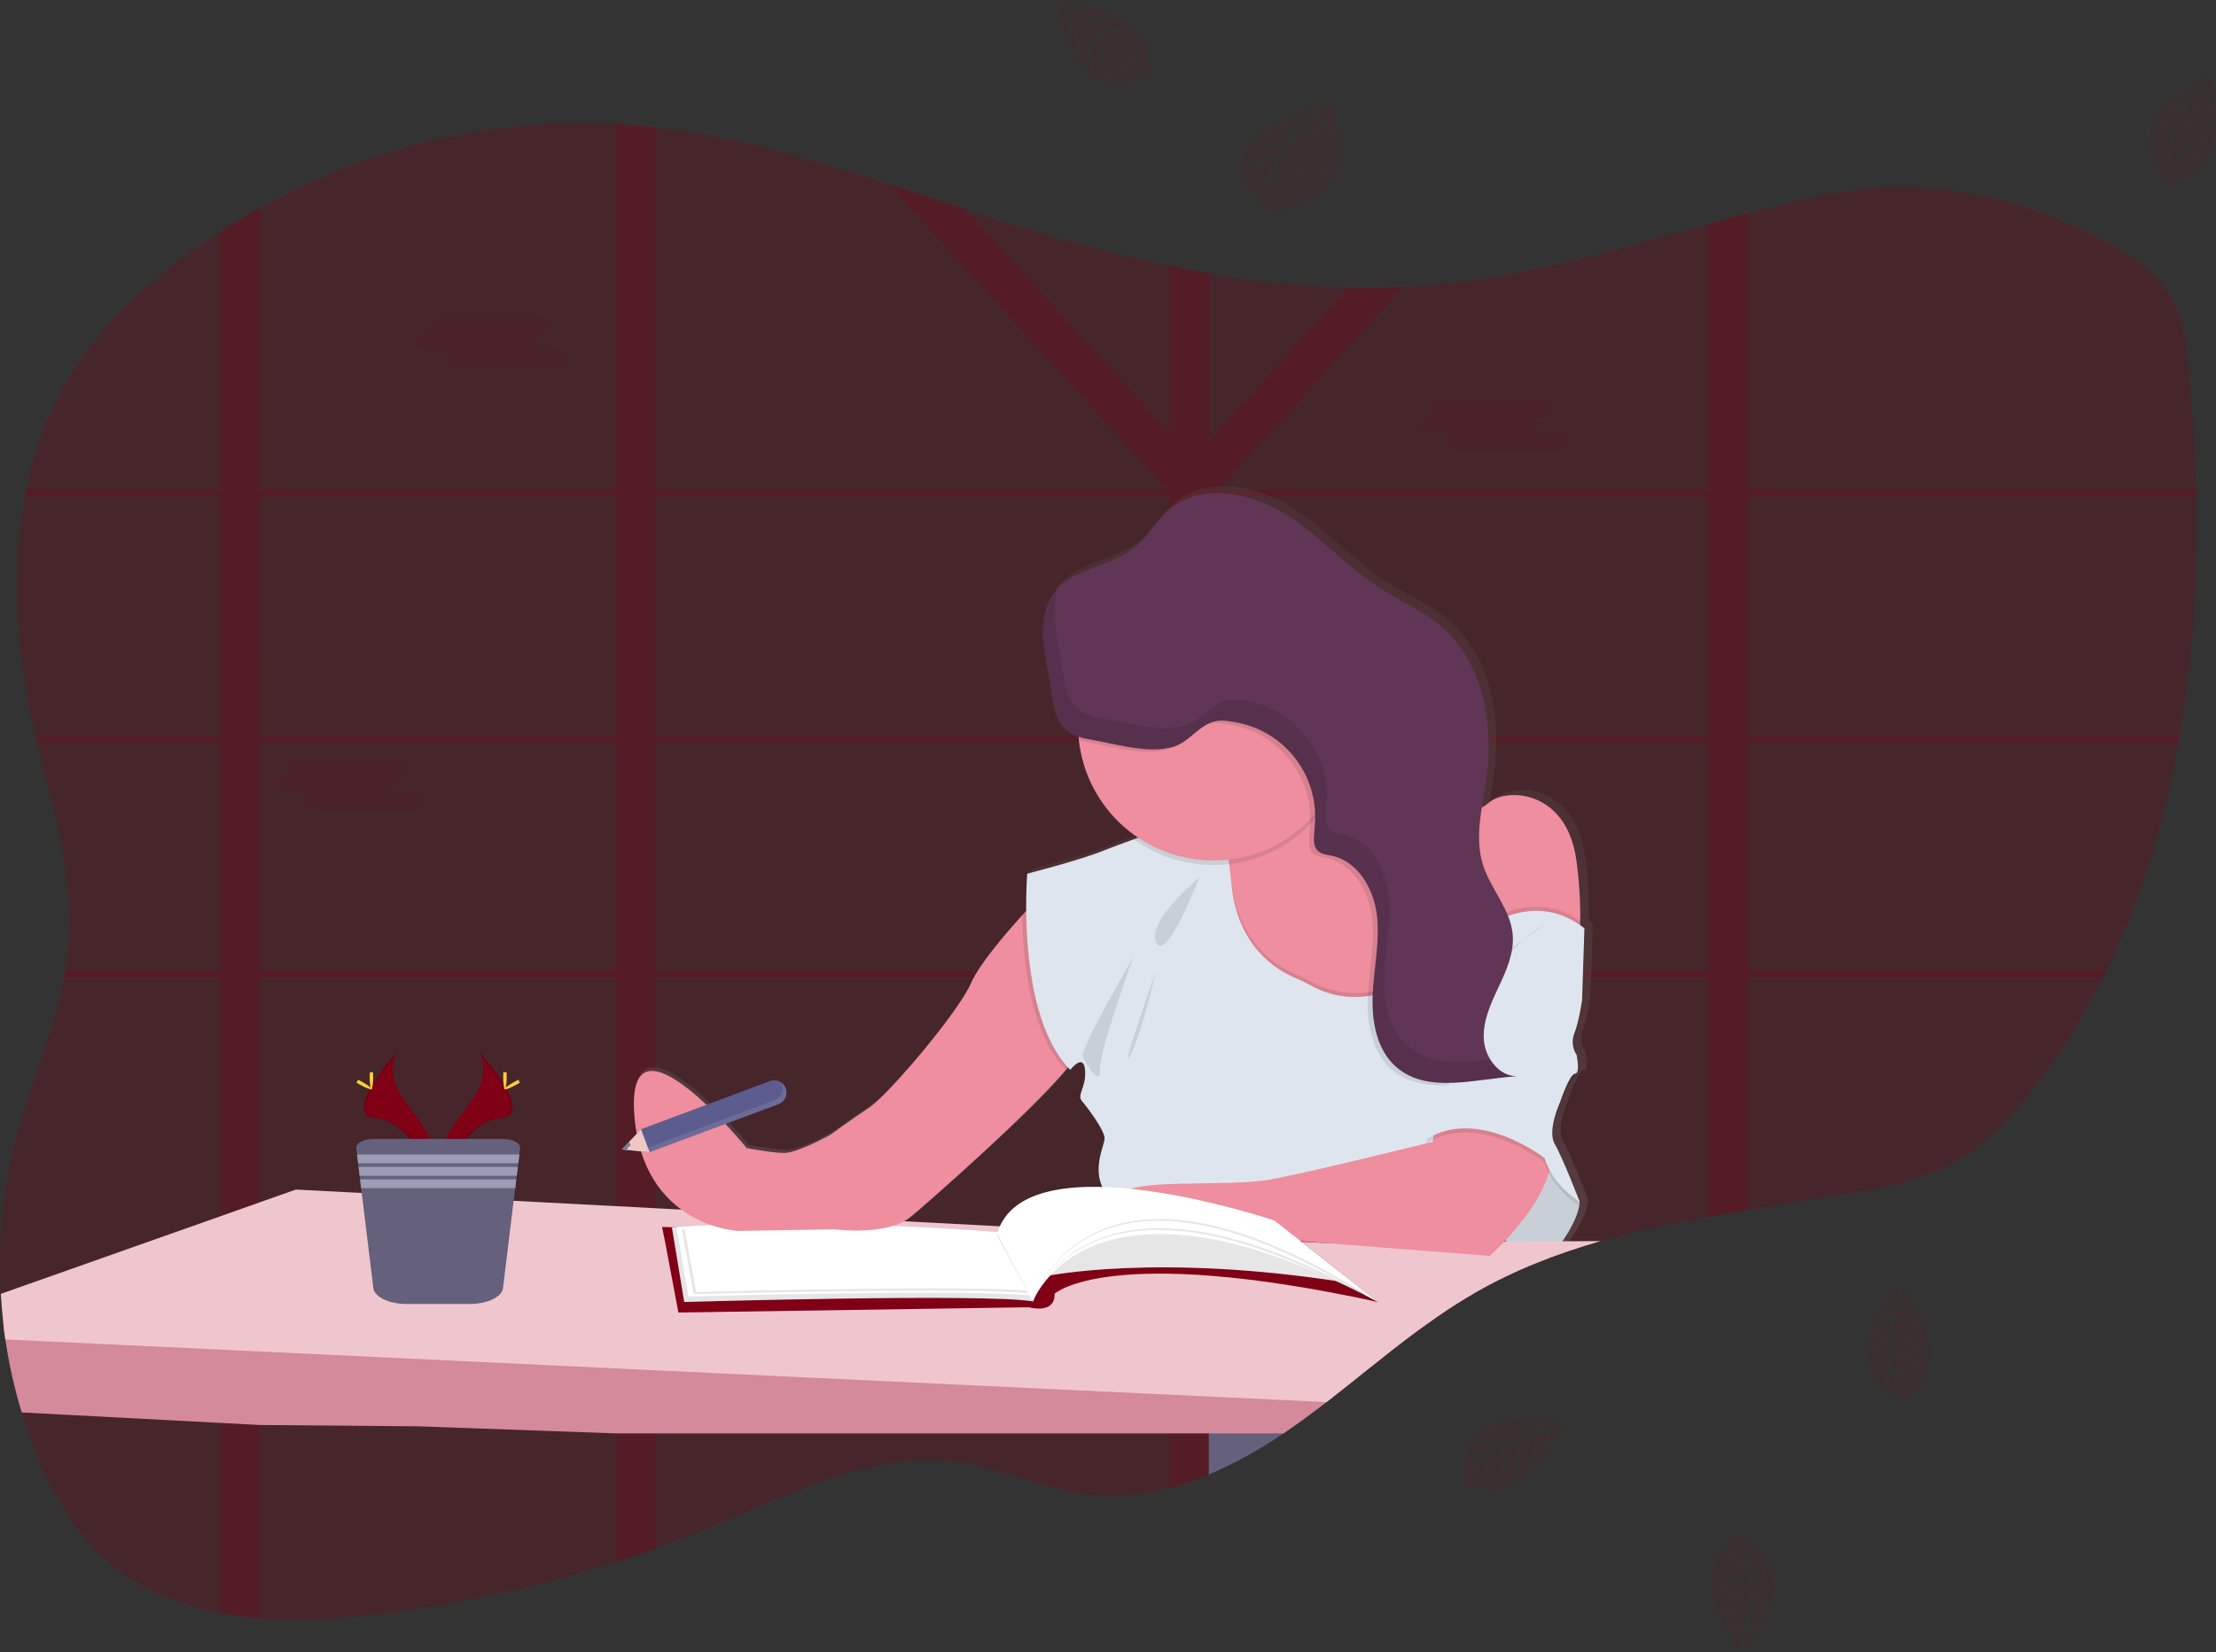 <svg width="350" height="261" viewBox="0 0 350 261" fill="none" xmlns="http://www.w3.org/2000/svg">
<rect x="0" y="0" width="350" height="261" fill="#333333" stroke="none"/>
<g clip-path="url(#clip0_84:213)">
<path opacity="0.25" d="M344.263 116.222C344.2 116.592 344.138 116.963 344.068 117.333C341.828 129.943 338.169 142.1 332.73 153.262C332.552 153.632 332.37 154.003 332.185 154.373C328.694 161.411 324.408 168.025 319.409 174.085C316.699 177.355 313.745 180.459 310.232 182.701C305.309 185.842 299.552 187.118 293.894 188.163C288.016 189.251 282.061 190.147 276.119 191.139C274.013 191.482 271.92 191.843 269.84 192.22C264.1 193.258 258.403 194.458 252.841 196.048C245.965 198.032 239.293 200.588 233.014 204.208C232.512 204.495 232.015 204.789 231.523 205.091C231.031 205.389 230.532 205.693 230.053 206.004C229.574 206.314 229.091 206.622 228.615 206.936L227.882 207.432C227.641 207.591 227.403 207.762 227.165 207.921C226.458 208.404 225.76 208.913 225.063 209.402L225.037 209.422C224.577 209.753 224.121 210.084 223.665 210.414C221.091 212.322 218.573 214.319 216.065 216.322L214.482 217.589C213.664 218.237 212.847 218.884 212.03 219.53C211.55 219.91 211.065 220.287 210.582 220.664C210.232 220.938 209.885 221.212 209.528 221.484C207.74 222.862 205.929 224.211 204.082 225.501C203.643 225.808 203.196 226.116 202.76 226.416C199.062 228.947 195.129 231.115 191.016 232.89L190.963 232.913C188.937 233.777 186.852 234.497 184.724 235.066C183.504 235.396 182.285 235.657 181.049 235.862C177.757 236.432 174.396 236.49 171.086 236.034C164.579 235.112 158.482 232.067 151.992 231.049C138.601 228.969 125.598 235.677 112.997 240.944C109.913 242.236 106.795 243.448 103.642 244.581C101.554 245.335 99.455 246.052 97.347 246.733C84.502 250.89 71.267 253.723 57.847 255.188C52.368 255.786 46.654 256.07 41.076 255.641C38.97 255.486 36.873 255.213 34.797 254.824C27.735 253.501 21.143 250.694 15.832 245.566C11.421 241.371 8.308 235.886 5.935 230.162C4.981 227.864 4.141 225.512 3.414 223.107C2.271 219.338 1.413 215.489 0.846 211.591C0.717 210.712 0.601 209.829 0.516 208.946C0.344 207.432 0.216 205.911 0.132 204.383C-0.331 196.265 0.462 188.124 2.482 180.248C4.732 171.523 8.486 163.168 10.139 154.36C10.208 153.989 10.271 153.619 10.334 153.249C10.554 151.926 10.721 150.58 10.836 149.209C11.668 138.437 8.447 127.893 5.902 117.333C5.813 116.963 5.724 116.592 5.638 116.222C5.362 115.051 5.101 113.88 4.854 112.707C2.498 101.539 1.854 89.587 3.946 78.441C4.012 78.071 4.088 77.697 4.164 77.33C5.575 70.427 8.067 63.861 11.883 58.012C15.799 52.008 20.941 47.012 26.424 42.621C29.1 40.483 31.868 38.483 34.728 36.62C36.783 35.285 38.876 34.02 41.007 32.828C58.22 23.24 77.86 18.555 97.278 19.603C98.306 19.656 99.333 19.726 100.357 19.814C101.432 19.907 102.504 20.017 103.573 20.145C116.074 21.59 128.238 25.171 140.33 29.089C144.381 30.411 148.423 31.734 152.464 33.056C154.262 33.642 156.059 34.221 157.854 34.792C166.661 37.572 175.613 40.082 184.648 41.973C186.743 42.414 188.836 42.816 190.926 43.18C198.195 44.483 205.55 45.241 212.932 45.448C215.796 45.519 218.66 45.489 221.524 45.359C222.971 45.293 224.42 45.196 225.869 45.068C240.842 43.785 255.28 39.483 269.777 35.443C271.873 34.858 273.971 34.276 276.056 33.714C278.812 32.973 281.572 32.256 284.341 31.595C301.584 27.452 316.951 29.832 332.981 38.376C336.616 40.317 340.251 42.657 342.498 46.281C344.746 49.905 345.291 54.391 345.707 58.709C346.295 64.852 346.699 71.082 346.827 77.337C346.827 77.707 346.828 78.078 346.851 78.448C347.141 91.114 346.371 103.876 344.263 116.222Z" fill="#800016"/>
<path opacity="0.25" d="M229.894 153.262H228.767V153.755V154.373H230.043L229.894 153.262ZM217.122 153.262C217.12 153.271 217.12 153.28 217.122 153.288L217.023 154.208V154.29V154.373H226.805V154.307L227.502 153.262H217.122ZM190.966 153.262V117.333H202.202C202.083 117.234 201.961 117.134 201.835 117.042L201.67 116.916C201.6 116.86 201.531 116.807 201.458 116.758C201.386 116.708 201.214 116.582 201.085 116.496C200.956 116.41 200.877 116.354 200.754 116.285L200.678 116.235H200.662H190.966V114.268L190.705 114.394L190.427 114.549H190.408L190.348 114.585L190.176 114.698C190.117 114.734 190.057 114.77 190.001 114.81C189.829 114.926 189.671 115.051 189.489 115.18L189.324 115.313C189.211 115.399 189.106 115.488 188.993 115.577C188.554 115.938 188.121 116.314 187.671 116.662C187.559 116.751 187.447 116.837 187.341 116.92C187.101 117.096 186.851 117.259 186.594 117.409C186.487 117.475 186.377 117.536 186.264 117.591L186.079 117.677L185.91 117.749C185.513 117.917 185.102 118.047 184.681 118.14V153.262H167.827C167.827 153.302 167.85 153.338 167.86 153.378C167.953 153.708 168.045 154.039 168.135 154.37H184.684V192.884H184.942L185.236 192.904L185.771 192.944L186.637 193.03L187.027 193.076L187.457 193.129H187.519C187.767 193.162 188.018 193.202 188.273 193.241L188.435 193.268L188.798 193.327L189.32 193.42L190.573 193.354L190.745 193.39C190.814 193.39 190.883 193.417 190.956 193.433V154.373H217V154.29V154.208L217.099 153.288C217.097 153.28 217.097 153.271 217.099 153.262H190.966ZM229.894 153.262H228.767V153.755V154.373H230.043L229.894 153.262ZM216.418 153.262L216.306 154.373H227.188L227.928 153.262H216.418ZM190.973 153.262V117.333H202.208C202.089 117.234 201.967 117.134 201.842 117.042L201.676 116.916C201.607 116.86 201.538 116.807 201.465 116.758C201.392 116.708 201.22 116.582 201.091 116.496C200.963 116.41 200.883 116.354 200.761 116.285L200.685 116.235H200.662H190.966V114.268L190.705 114.394L190.427 114.549H190.408L190.348 114.585L190.176 114.698C190.117 114.734 190.057 114.77 190.001 114.81C189.829 114.926 189.671 115.051 189.489 115.18L189.324 115.313C189.211 115.399 189.106 115.488 188.993 115.577C188.554 115.938 188.121 116.314 187.671 116.662C187.559 116.751 187.447 116.837 187.341 116.92C187.101 117.096 186.851 117.259 186.594 117.409C186.487 117.475 186.377 117.536 186.264 117.591L186.079 117.677L185.91 117.749C185.513 117.917 185.102 118.047 184.681 118.14V153.262H167.827C167.827 153.302 167.85 153.338 167.86 153.378C167.953 153.708 168.049 154.039 168.138 154.37H184.684V192.881L184.942 192.898L185.236 192.917L185.771 192.957L186.637 193.043L187.027 193.089L187.457 193.142H187.519C187.767 193.175 188.018 193.215 188.273 193.255L188.435 193.281L188.798 193.341L189.32 193.433L190.573 193.367L190.745 193.403C190.814 193.403 190.883 193.43 190.956 193.446V154.373H216.306L216.425 153.262H190.973ZM276.119 78.441H346.913C346.913 78.071 346.913 77.701 346.89 77.33H276.119V33.707C274.017 34.27 271.919 34.851 269.84 35.437V77.33H192.843L192.648 77.119L192.942 76.788L221.58 45.342C218.716 45.474 215.852 45.504 212.988 45.431L190.966 69.6V43.173C188.864 42.809 186.771 42.407 184.687 41.966V68.383L152.491 33.049C148.449 31.727 144.408 30.381 140.356 29.082L184.119 77.119L183.924 77.33H103.599V20.132C102.528 20.011 101.457 19.9 100.384 19.801C99.359 19.711 98.333 19.64 97.304 19.59V77.33H41.033V32.828C38.898 34.018 36.806 35.282 34.754 36.62V77.33H4.151C4.075 77.697 3.999 78.071 3.932 78.441H34.728V116.222H5.638C5.724 116.592 5.813 116.963 5.902 117.333H34.741V153.262H10.323C10.261 153.632 10.198 154.003 10.129 154.373H34.741V254.834C36.817 255.223 38.913 255.496 41.02 255.65V154.373H97.304V246.743C99.414 246.058 101.513 245.34 103.599 244.591V154.373H184.674V235.079C186.802 234.51 188.887 233.791 190.913 232.926L190.966 232.903V154.373H269.82V192.22C271.911 191.843 274.004 191.482 276.099 191.139V154.373H332.168C332.353 154.003 332.535 153.632 332.714 153.262H276.119V117.333H344.072C344.141 116.963 344.204 116.592 344.266 116.222H276.119V78.441ZM41.036 78.441H97.304V116.222H41.033L41.036 78.441ZM41.036 153.262V117.333H97.304V153.262H41.036ZM103.602 78.441H184.674V116.222H103.599L103.602 78.441ZM103.602 153.262V117.333H184.674V153.262H103.602ZM269.824 153.262H190.966V117.333H269.82L269.824 153.262ZM269.824 116.232H190.966V79.453L192.073 78.441H269.82L269.824 116.232ZM217.125 153.262C217.124 153.271 217.124 153.28 217.125 153.288L217.026 154.208V154.29V154.373H226.808V154.307L227.505 153.262H217.125ZM229.898 153.262H228.771V153.755V154.373H230.046L229.898 153.262ZM190.969 153.262V117.333H202.205C202.086 117.234 201.964 117.134 201.838 117.042L201.673 116.916C201.604 116.86 201.534 116.807 201.462 116.758C201.389 116.708 201.217 116.582 201.088 116.496C200.959 116.41 200.88 116.354 200.758 116.285L200.682 116.235H200.665H190.966V114.268L190.705 114.394L190.427 114.549H190.408L190.348 114.585L190.176 114.698C190.117 114.734 190.057 114.77 190.001 114.81C189.829 114.926 189.671 115.051 189.489 115.18L189.324 115.313C189.211 115.399 189.106 115.488 188.993 115.577C188.554 115.938 188.121 116.314 187.671 116.662C187.559 116.751 187.447 116.837 187.341 116.92C187.101 117.096 186.851 117.259 186.594 117.409C186.487 117.475 186.377 117.536 186.264 117.591L186.079 117.677L185.91 117.749C185.513 117.917 185.102 118.047 184.681 118.14V153.262H167.827C167.827 153.302 167.85 153.338 167.86 153.378C167.953 153.708 168.045 154.039 168.135 154.37H184.684V192.884H184.942L185.236 192.904L185.771 192.944L186.637 193.03L187.027 193.076L187.457 193.129H187.519C187.767 193.162 188.018 193.202 188.273 193.241L188.435 193.268L188.798 193.327L189.32 193.42L190.573 193.354L190.745 193.39C190.814 193.39 190.883 193.417 190.956 193.433V154.373H217V154.29V154.208L217.099 153.288C217.097 153.28 217.097 153.271 217.099 153.262H190.969Z" fill="#800016"/>
<path opacity="0.1" d="M68.088 52.428H68.59C68.418 52.328 68.274 52.187 68.169 52.018C68.065 51.849 68.004 51.657 67.992 51.459C67.992 50.692 68.931 50.067 70.077 50.067H84.667C85.814 50.067 86.752 50.692 86.752 51.459C86.752 52.222 85.814 52.851 84.667 52.851H84.181C84.352 52.951 84.496 53.092 84.6 53.261C84.704 53.429 84.764 53.621 84.776 53.819C84.776 54.481 84.095 55.023 83.183 55.172H87.383C88.527 55.172 89.465 55.797 89.465 56.564C89.465 57.331 88.527 57.952 87.383 57.952H72.777C71.634 57.952 70.695 57.327 70.695 56.564C70.695 55.902 71.376 55.36 72.288 55.211H68.088C66.945 55.211 66.006 54.587 66.006 53.819C66.006 53.052 66.938 52.428 68.088 52.428Z" fill="#800016"/>
<path opacity="0.1" d="M226.22 65.676H226.709C226.537 65.576 226.392 65.434 226.288 65.265C226.183 65.095 226.122 64.903 226.111 64.704C226.111 63.94 227.049 63.315 228.196 63.315H242.786C243.932 63.315 244.871 63.94 244.871 64.704C244.871 65.471 243.932 66.096 242.786 66.096H242.3C242.471 66.196 242.615 66.338 242.719 66.507C242.823 66.677 242.883 66.869 242.895 67.068C242.895 67.729 242.214 68.268 241.302 68.417H245.502C246.645 68.417 247.584 69.045 247.584 69.808C247.584 70.572 246.645 71.201 245.502 71.201H230.915C229.772 71.201 228.834 70.576 228.834 69.808C228.834 69.147 229.514 68.605 230.426 68.46H226.22C225.076 68.46 224.138 67.831 224.138 67.068C224.138 66.304 225.083 65.676 226.22 65.676Z" fill="#800016"/>
<path opacity="0.1" d="M45.706 122.368H46.195C46.024 122.268 45.88 122.126 45.776 121.957C45.672 121.787 45.612 121.595 45.6 121.396C45.6 120.632 46.535 120.004 47.682 120.004H62.272C63.419 120.004 64.357 120.632 64.357 121.396C64.357 122.163 63.419 122.788 62.272 122.788H61.786C61.957 122.889 62.101 123.03 62.205 123.2C62.309 123.369 62.369 123.562 62.381 123.76C62.381 124.421 61.7 124.96 60.788 125.109H64.988C66.135 125.109 67.07 125.734 67.07 126.501C67.07 127.268 66.135 127.893 64.988 127.893H50.395C49.252 127.893 48.313 127.265 48.313 126.501C48.313 125.84 48.997 125.298 49.906 125.149H45.706C44.562 125.149 43.624 124.524 43.624 123.76C43.624 122.996 44.562 122.368 45.706 122.368Z" fill="#800016"/>
<path d="M214.442 217.602C213.625 218.25 212.807 218.897 211.99 219.543C211.511 219.923 211.025 220.3 210.543 220.677C210.192 220.951 209.845 221.226 209.488 221.497C207.701 222.875 205.89 224.224 204.042 225.514C203.603 225.821 203.157 226.129 202.721 226.43C199.023 228.96 195.09 231.128 190.976 232.903L190.923 232.926V217.602H214.442Z" fill="#65617D"/>
<path d="M251.216 157.375L251.586 145.952C251.364 145.78 251.14 145.621 250.925 145.462C251.016 142.057 250.822 138.649 250.343 135.276C248.85 123.853 239.151 123.605 236.414 125.962C236.052 126.275 235.656 126.548 235.235 126.775C235.482 125.145 235.79 123.512 236.011 121.899C237.207 113.197 235.35 103.407 228.602 97.783C225.777 95.432 222.324 93.987 219.221 92.02C213.662 88.512 209.27 83.331 203.649 79.916C198.028 76.5 190.133 75.221 185.229 79.612C183.329 81.311 182.103 83.668 180.154 85.308C176.518 88.363 170.851 88.565 167.679 91.977C167.52 92.149 167.368 92.324 167.223 92.509C164.579 95.901 165.303 100.712 166.145 104.921C167.16 109.986 166.74 114.046 171.082 115.501C171.099 115.703 171.112 115.904 171.135 116.103C171.489 119.21 172.516 122.203 174.147 124.871C175.777 127.539 177.97 129.818 180.573 131.55L179.869 131.801C177.992 132.462 176.304 133.104 175.223 133.543C171.258 135.16 162.91 137.266 162.91 137.266C162.91 137.266 162.712 139.647 162.748 143.158C159.966 146.183 155.323 151.5 153.958 154.651C151.975 159.246 140.773 172.409 137.789 174.396C134.805 176.383 131.569 178.74 131.569 178.74C131.569 178.74 126.844 181.349 124.607 181.597C123.057 181.769 118.262 180.849 118.262 180.849C118.262 180.849 99.112 157.375 100.354 175.387C101.597 193.4 116.894 194.012 116.894 194.012L132.316 193.764C132.316 193.764 140.65 194.881 144.381 191.78C147.567 189.135 164.077 174.624 169.381 168.041C169.503 168.177 169.625 168.309 169.754 168.438C169.754 168.438 171.866 165.707 172.117 168.438C172.368 171.169 170.745 172.405 171.618 173.397C172.49 174.389 175.101 177.867 175.223 179.233C175.345 180.598 171.743 186.176 177.834 190.408C177.93 190.474 178.032 190.537 178.144 190.6C179.232 193.076 182.688 195.5 182.688 195.5L201.343 195.252L236.54 197.983C236.54 197.983 237.587 197.06 239.005 195.552C240.899 197.292 243.526 198.783 246.487 197.867C246.487 197.867 250.717 192.778 250.842 189.426C250.842 189.426 248.106 182.347 246.877 180.238C245.647 178.128 247.749 173.533 247.749 173.533C247.749 173.533 249.24 169.063 250.112 169.063C250.984 169.063 250.36 166.087 250.36 166.087C250.03 165.601 249.824 165.041 249.758 164.457C249.693 163.873 249.772 163.282 249.986 162.734C250.717 160.853 251.216 157.375 251.216 157.375Z" fill="url(#paint0_linear_84:213)"/>
<path d="M230.116 154.803L228.794 156.35L223.454 162.572L216.478 162.996L205.311 163.683C205.311 163.683 190.256 145.532 193.084 141.581C194.112 140.156 194.281 138.275 194.076 136.499C194.049 136.255 194.013 136.01 193.97 135.769C193.632 133.89 193.04 132.066 192.212 130.346L192.582 130.178L192.82 130.069L205.986 124.058L209.244 122.57C209.406 123.468 209.707 124.336 210.136 125.142C210.199 125.268 210.268 125.393 210.341 125.513C214.832 132.952 229.233 128.247 229.233 128.247L230.116 154.803Z" fill="#EE8E9E"/>
<path d="M249.583 145.515C249.484 150.019 248.75 151.963 248.75 151.963L230.116 154.803L229.419 149.962L226.659 130.849L229.25 128.257C230.285 128.48 231.358 128.463 232.385 128.206C233.412 127.949 234.367 127.46 235.175 126.776C237.888 124.428 247.514 124.676 248.995 136.033C249.43 139.174 249.626 142.344 249.583 145.515Z" fill="#EE8E9E"/>
<path d="M245.172 198.26C245.172 198.26 249.365 193.198 249.491 189.866L245.294 182.827L241.593 178.859L234.679 192.21C234.679 192.21 239.246 200.112 245.172 198.26Z" fill="#DFE5EE"/>
<path opacity="0.1" d="M245.172 198.26C245.172 198.26 249.365 193.198 249.491 189.866L245.294 182.827L241.593 178.859L234.679 192.21C234.679 192.21 239.246 200.112 245.172 198.26Z" fill="black"/>
<path d="M210.543 220.677C210.192 220.951 209.845 221.226 209.488 221.497C207.701 222.875 205.89 224.224 204.042 225.514C203.603 225.821 203.157 226.129 202.721 226.43H184.674H103.599H97.304L66.115 225.312L41.033 225.101L34.755 224.77L3.427 223.117C2.279 219.345 1.416 215.492 0.846 211.591C0.717 210.712 0.601 209.829 0.516 208.946L34.741 210.844L41.02 211.198L97.291 214.339L103.586 214.689L184.661 219.219L190.9 219.569H190.953L210.543 220.677Z" fill="#D48A9B"/>
<path d="M252.822 196.048C245.945 198.032 239.273 200.588 232.994 204.208C232.495 204.496 232.003 204.79 231.504 205.091C231.005 205.392 230.512 205.693 230.033 206.004C229.554 206.314 229.071 206.622 228.596 206.936L227.862 207.432L227.145 207.921C226.438 208.407 225.74 208.913 225.043 209.402L225.017 209.422C224.557 209.753 224.101 210.084 223.645 210.414C221.071 212.322 218.553 214.319 216.045 216.322C215.516 216.746 214.986 217.168 214.455 217.589L212.01 219.53C211.531 219.91 211.045 220.287 210.562 220.664C210.212 220.938 209.865 221.212 209.508 221.484L191.002 220.601H190.95L184.711 220.31L103.599 216.465L97.304 216.164L41.033 213.489L34.754 213.188L0.846 211.591C0.717 210.712 0.601 209.829 0.515 208.946C0.344 207.432 0.216 205.911 0.132 204.384L34.751 192.15L41.03 189.925L46.734 187.908L57.127 188.451L81.148 189.684L97.314 190.534L103.609 190.864L107.631 191.076L108.592 191.129L142.438 192.898L142.795 192.921L157.897 193.708H158.069H158.168L159.678 193.784L164.827 194.055L171.264 194.385L173.386 194.498L173.786 194.521L176.786 194.676L177.642 194.719L180.507 194.871L181.647 194.934H181.684H181.921L184.601 195.076L188.752 195.295H188.772L190.061 195.361H190.199L190.969 195.404L192.86 195.503L194.512 195.589H194.528L196.382 195.685H196.412L197.817 195.761L198.894 195.817L202.717 196.019L203.405 196.055H203.643L203.973 196.075L205.093 196.134L205.596 196.161L209.495 196.363H209.852L215.609 196.313H215.648L237.535 196.134H237.954H238.397H239.699L246.744 196.078H247.795L252.822 196.048Z" fill="#EFC6CD"/>
<path d="M105.109 196.501L107.145 207.336L162.491 206.503C162.491 206.503 166.654 207.706 166.562 204.374C166.562 204.374 174.985 196.409 217.651 205.67L201.27 192.798L156.493 195.205L104.571 193.817L105.109 196.501Z" fill="#800016"/>
<path d="M106.127 193.909L108.07 205.67C108.07 205.67 155.657 204.281 163.138 205.577L157.484 194.835C157.484 194.835 128.711 192.15 106.127 193.909Z" fill="white"/>
<path opacity="0.1" d="M106.127 193.909L108.07 205.67C108.07 205.67 155.657 204.281 163.138 205.577L157.484 194.835C157.484 194.835 128.711 192.15 106.127 193.909Z" fill="black"/>
<path d="M106.838 193.866L108.754 204.803C108.754 204.803 155.736 203.514 163.138 204.717L157.563 194.729C157.563 194.729 129.137 192.23 106.838 193.866Z" fill="white"/>
<path opacity="0.1" d="M107.7 194.204L109.567 204.433C109.567 204.433 155.518 203.226 162.771 204.354L157.319 195.007C157.319 195.007 129.514 192.659 107.7 194.204Z" fill="black"/>
<path d="M108.07 193.83L109.947 204.079C109.947 204.079 155.898 202.873 163.151 204L157.686 194.643C157.686 194.643 129.884 192.299 108.07 193.83Z" fill="white"/>
<path d="M75.56 166.014C75.56 166.014 77.965 169.158 74.453 173.91C70.94 178.661 68.038 182.668 69.212 185.63C69.212 185.63 74.499 176.809 78.828 176.703C83.157 176.598 80.308 171.317 75.56 166.014Z" fill="#800016"/>
<path opacity="0.1" d="M75.56 166.014C75.771 166.319 75.937 166.653 76.052 167.006C80.262 171.966 82.506 176.594 78.458 176.693C74.687 176.799 70.167 183.544 69.083 185.25C69.12 185.378 69.163 185.507 69.212 185.637C69.212 185.637 74.499 176.816 78.828 176.71C83.157 176.604 80.308 171.317 75.56 166.014Z" fill="black"/>
<path d="M80.031 170.025C80.031 171.129 79.905 172.028 79.753 172.028C79.601 172.028 79.476 171.129 79.476 170.025C79.476 168.92 79.631 169.436 79.783 169.436C79.935 169.436 80.031 168.917 80.031 170.025Z" fill="#FFD037"/>
<path d="M81.564 171.344C80.593 171.876 79.747 172.197 79.674 172.061C79.601 171.926 80.335 171.4 81.3 170.858C82.265 170.316 81.888 170.712 81.961 170.858C82.033 171.003 82.536 170.815 81.564 171.344Z" fill="#FFD037"/>
<path d="M62.86 166.014C62.86 166.014 60.454 169.158 63.97 173.91C67.487 178.661 70.381 182.668 69.212 185.63C69.212 185.63 63.908 176.809 59.592 176.703C55.276 176.598 58.111 171.317 62.86 166.014Z" fill="#800016"/>
<path opacity="0.1" d="M62.86 166.014C62.65 166.32 62.485 166.654 62.368 167.006C58.158 171.966 55.914 176.594 59.962 176.693C63.733 176.799 68.257 183.544 69.34 185.25C69.305 185.378 69.262 185.507 69.212 185.637C69.212 185.637 63.908 176.816 59.592 176.71C55.276 176.604 58.111 171.317 62.86 166.014Z" fill="black"/>
<path d="M58.389 170.025C58.389 171.129 58.515 172.028 58.667 172.028C58.819 172.028 58.944 171.129 58.944 170.025C58.944 168.92 58.789 169.436 58.637 169.436C58.485 169.436 58.389 168.917 58.389 170.025Z" fill="#FFD037"/>
<path d="M56.856 171.344C57.827 171.876 58.676 172.197 58.749 172.061C58.822 171.926 58.088 171.4 57.123 170.858C56.158 170.316 56.535 170.712 56.462 170.858C56.39 171.003 55.884 170.815 56.856 171.344Z" fill="#FFD037"/>
<path d="M82.139 181.388L82.02 182.38L81.852 183.766L81.782 184.344L81.614 185.733L81.541 186.311L81.369 187.7L79.446 203.478C79.274 204.886 76.974 205.984 74.198 205.984H64.212C61.436 205.984 59.139 204.886 58.967 203.478L57.041 187.7L56.872 186.311L56.803 185.733L56.631 184.344L56.562 183.766L56.393 182.38L56.271 181.388C56.175 180.592 57.417 179.92 58.99 179.92H79.433C81.002 179.92 82.248 180.592 82.139 181.388Z" fill="#65617D"/>
<path d="M82.03 182.37L81.862 183.759H56.562L56.393 182.37H82.03Z" fill="#9D9CB5"/>
<path d="M81.792 184.338L81.624 185.726H56.803L56.631 184.338H81.792Z" fill="#9D9CB5"/>
<path d="M81.551 186.305L81.382 187.69H57.041L56.872 186.305H81.551Z" fill="#9D9CB5"/>
<path d="M112.637 180.112C112.637 180.112 106.22 173.939 106.468 181.964C106.715 189.988 112.637 180.112 112.637 180.112Z" fill="#EE8E9E"/>
<path d="M170.266 166.037C170.124 166.659 169.433 167.691 168.356 168.983C162.791 175.688 146.959 189.624 143.856 192.21C140.155 195.298 131.887 194.194 131.887 194.194L116.586 194.442C116.586 194.442 101.408 193.823 100.172 175.926C98.936 158.03 117.941 181.359 117.941 181.359C117.941 181.359 122.7 182.271 124.236 182.099C126.457 181.855 131.146 179.262 131.146 179.262C131.146 179.262 134.355 176.915 137.316 174.941C140.277 172.967 151.384 159.878 153.36 155.309C154.612 152.409 158.647 147.668 161.433 144.593C163.032 142.824 164.219 141.617 164.219 141.617C164.219 141.617 171.129 162.209 170.266 166.037Z" fill="#EE8E9E"/>
<path opacity="0.1" d="M170.266 166.037C170.124 166.659 169.433 167.691 168.356 168.983C162.738 163.26 161.565 151.84 161.433 144.58C163.032 142.811 164.219 141.604 164.219 141.604C164.219 141.604 171.129 162.209 170.266 166.037Z" fill="black"/>
<path opacity="0.1" d="M228.791 156.35L223.454 162.572L216.478 162.996L205.311 163.683C205.311 163.683 190.256 145.532 193.084 141.581C194.112 140.156 194.281 138.275 194.076 136.499C194.049 136.255 194.013 136.01 193.97 135.769C193.632 133.89 193.04 132.066 192.212 130.346L192.582 130.178L192.82 130.069C193.408 131.706 193.813 133.404 194.03 135.13C194.066 135.365 194.099 135.61 194.132 135.861C194.248 136.754 194.353 137.746 194.462 138.837C195.322 148.828 201.604 152.587 204.439 153.784C205.351 154.169 206.242 154.601 207.109 155.077C209.837 156.582 212.983 157.151 216.065 156.697C223.064 155.778 228.771 150.69 228.771 150.69L228.801 155.699L228.791 156.35Z" fill="black"/>
<path d="M229.005 195.176C229.005 195.176 183.101 195.05 177.05 190.854C171 186.659 174.585 181.101 174.46 179.742C174.334 178.383 171.747 174.928 170.884 173.936C170.022 172.944 171.624 171.714 171.376 169C171.129 166.285 169.034 169 169.034 169C160.392 160.232 162.243 138.01 162.243 138.01C162.243 138.01 170.504 135.914 174.47 134.304C175.544 133.867 177.216 133.246 179.096 132.575L179.793 132.323C184.641 130.588 190.404 128.627 190.404 128.627C190.404 128.627 191.511 127.843 192.625 130.188C193.134 131.265 193.646 133.001 194.056 135.775C194.092 136.01 194.125 136.255 194.158 136.506C194.274 137.399 194.38 138.39 194.489 139.481C195.348 149.473 201.63 153.232 204.465 154.429C205.377 154.814 206.268 155.245 207.136 155.722C209.863 157.227 213.009 157.796 216.091 157.342C223.09 156.423 228.797 151.334 228.797 151.334L228.827 156.343L228.913 171.394L229.005 195.176Z" fill="#DFE5EE"/>
<path d="M227.029 175.669L226.289 180.36C226.289 180.36 208.024 184.926 200.87 186.285C193.716 187.644 178.286 185.915 177.176 188.877C176.066 191.84 181.865 195.916 181.865 195.916L200.371 195.668L235.294 198.386C235.294 198.386 248.621 186.655 244.302 178.505C239.983 170.355 227.029 175.669 227.029 175.669Z" fill="#EE8E9E"/>
<path opacity="0.1" d="M189.393 138.628C189.393 138.628 181 145.542 182.606 148.878C184.212 152.214 189.393 138.628 189.393 138.628Z" fill="black"/>
<path opacity="0.1" d="M179.027 151.096C179.027 151.096 170.511 165.789 171.006 166.9C171.502 168.011 173.845 171.962 173.719 169C173.594 166.037 179.027 151.096 179.027 151.096Z" fill="black"/>
<path opacity="0.1" d="M182.483 153.692C182.483 153.692 180.501 162.827 178.534 166.656C176.568 170.484 182.483 153.692 182.483 153.692Z" fill="black"/>
<path opacity="0.1" d="M210.358 125.522C208.726 128.516 206.401 131.075 203.578 132.986C200.756 134.897 197.516 136.104 194.132 136.506H194.092C188.768 137.131 183.404 135.727 179.07 132.571C184.027 130.779 190.378 128.624 190.378 128.624C190.378 128.624 191.485 127.84 192.599 130.184L209.26 122.58C209.448 123.618 209.819 124.615 210.358 125.522Z" fill="black"/>
<path d="M212.962 114.552C212.968 118.27 211.999 121.925 210.153 125.152C209.271 126.691 208.202 128.115 206.97 129.391C203.535 132.969 198.957 135.234 194.03 135.792H193.987C193.199 135.882 192.407 135.927 191.614 135.927C186.369 135.927 181.307 133.995 177.394 130.5C173.482 127.004 170.993 122.19 170.402 116.976C170.31 116.176 170.265 115.371 170.266 114.565C170.266 108.901 172.515 103.468 176.519 99.463C180.522 95.457 185.952 93.207 191.614 93.207C197.276 93.207 202.706 95.457 206.709 99.463C210.712 103.468 212.962 108.901 212.962 114.565V114.552Z" fill="#EE8E9E"/>
<path opacity="0.1" d="M226.785 154.968L228.767 151.992C228.767 151.992 239.626 139.029 250.247 147.301L249.877 158.661C249.877 158.661 249.382 162.116 248.641 163.951C248.429 164.496 248.351 165.084 248.416 165.665C248.48 166.246 248.685 166.803 249.011 167.287C249.011 167.287 249.629 170.263 248.767 170.263C247.904 170.263 246.421 174.706 246.421 174.706C246.421 174.706 244.322 179.276 245.558 181.375C246.794 183.475 249.507 190.51 249.507 190.51C249.507 190.51 245.188 187.918 243.952 183.597C243.952 183.597 233.463 175.447 225.317 180.621L226.785 154.968Z" fill="black"/>
<path opacity="0.1" d="M249.583 145.515C249.484 150.019 248.75 151.963 248.75 151.963L230.116 154.803L229.418 149.962C231.857 147.417 240.727 139.323 249.583 145.515Z" fill="black"/>
<path d="M226.785 154.307L228.767 151.331C228.767 151.331 239.626 138.367 250.247 146.64L249.877 158C249.877 158 249.382 161.455 248.641 163.29C248.429 163.834 248.351 164.422 248.416 165.004C248.48 165.585 248.685 166.141 249.011 166.626C249.011 166.626 249.629 169.602 248.767 169.602C247.904 169.602 246.421 174.045 246.421 174.045C246.421 174.045 244.322 178.614 245.558 180.714C246.794 182.813 249.507 189.849 249.507 189.849C249.507 189.849 245.188 187.257 243.952 182.936C243.952 182.936 233.463 174.786 225.317 179.96L226.785 154.307Z" fill="#DFE5EE"/>
<path opacity="0.1" d="M244.306 145.912C244.306 145.912 226.415 156.902 227.277 166.54C227.277 166.54 237.273 148.875 244.306 145.912Z" fill="black"/>
<path opacity="0.1" d="M228.787 156.353L228.873 171.403C225.489 171.556 222.3 171.116 219.779 168.924C218.024 167.396 217.003 165.287 216.474 163.006C216.081 161.167 215.937 159.285 216.045 157.408C216.043 157.389 216.043 157.371 216.045 157.352C216.253 153.196 217.208 149.04 216.706 144.91C216.203 140.781 213.702 136.423 209.617 135.554C208.811 135.378 207.906 135.316 207.331 134.724C206.696 134.062 206.726 133.034 206.795 132.118L206.914 130.574C206.944 130.178 206.957 129.784 206.957 129.391C206.955 125.88 205.734 122.48 203.504 119.77C201.274 117.06 198.173 115.209 194.73 114.532L194.598 114.509C193.448 114.278 192.252 114.05 191.102 114.314C188.914 114.82 187.5 116.943 185.484 117.951C181.617 119.882 175.17 117.769 171.122 117.105C170.858 117.062 170.606 117.012 170.365 116.956C170.273 116.156 170.228 115.351 170.23 114.546C170.231 111.274 170.984 108.047 172.429 105.113C173.875 102.178 175.975 99.615 178.567 97.622C181.16 95.628 184.175 94.257 187.381 93.614C190.587 92.971 193.898 93.073 197.058 93.913C200.218 94.752 203.143 96.307 205.607 98.457C208.072 100.607 210.01 103.295 211.272 106.313C212.533 109.331 213.085 112.599 212.885 115.864C212.685 119.129 211.738 122.305 210.116 125.145C210.179 125.271 210.249 125.397 210.321 125.516C214.812 132.955 229.214 128.25 229.214 128.25L230.079 154.796L228.787 156.353Z" fill="black"/>
<path d="M186.261 117.584C188.263 116.572 189.677 114.45 191.878 113.947C193.025 113.683 194.221 113.911 195.378 114.139L195.51 114.165C199.15 114.886 202.399 116.917 204.642 119.875C206.886 122.832 207.967 126.509 207.681 130.211L207.562 131.755C207.489 132.667 207.46 133.702 208.101 134.357C208.672 134.949 209.578 135.018 210.384 135.183C214.469 136.056 216.97 140.391 217.472 144.543C217.975 148.696 217.003 152.865 216.812 157.038C216.62 161.21 217.387 165.816 220.539 168.557C225.496 172.855 233.031 170.408 239.59 170.015C236.689 170.015 234.514 167.019 234.356 164.123C234.197 161.227 235.486 158.469 236.718 155.857C237.951 153.245 239.187 150.435 238.913 147.545C238.536 143.578 235.41 140.401 234.214 136.582C232.819 132.138 234.164 127.367 234.795 122.748C235.982 114.099 234.134 104.362 227.442 98.771C224.64 96.434 221.213 94.996 218.133 93.038C212.615 89.537 208.263 84.402 202.684 80.997C197.106 77.591 189.274 76.329 184.407 80.693C182.523 82.382 181.307 84.726 179.37 86.356C175.587 89.547 169.572 89.606 166.539 93.521C163.928 96.89 164.635 101.674 165.471 105.857C166.585 111.434 165.957 115.776 171.915 116.767C175.947 117.406 182.391 119.518 186.261 117.584Z" fill="#603556"/>
<path opacity="0.1" d="M235.354 167.35C230.578 167.935 225.846 168.236 222.37 165.221C219.217 162.48 218.441 157.878 218.642 153.702C218.844 149.526 219.809 145.353 219.303 141.204C218.797 137.055 216.299 132.72 212.215 131.847C211.408 131.675 210.506 131.613 209.931 131.021C209.293 130.359 209.32 129.328 209.393 128.415L209.512 126.871C209.797 123.17 208.716 119.493 206.473 116.537C204.23 113.58 200.98 111.549 197.341 110.829L197.209 110.803C196.052 110.575 194.856 110.347 193.709 110.611C191.521 111.117 190.107 113.256 188.091 114.248C184.221 116.182 177.781 114.07 173.726 113.405C167.778 112.43 168.399 108.082 167.282 102.494C166.657 99.373 166.106 95.915 166.952 92.959C166.793 93.128 166.641 93.29 166.496 93.491C163.885 96.86 164.592 101.645 165.428 105.827C166.542 111.405 165.914 115.746 171.872 116.738C175.924 117.399 182.368 119.515 186.237 117.581C188.24 116.569 189.654 114.446 191.855 113.944C193.002 113.679 194.198 113.907 195.355 114.136L195.487 114.162C199.127 114.883 202.376 116.914 204.619 119.871C206.862 122.828 207.943 126.506 207.658 130.207L207.539 131.751C207.466 132.664 207.436 133.699 208.077 134.353C208.649 134.945 209.555 135.015 210.361 135.18C214.445 136.053 216.947 140.387 217.449 144.54C217.951 148.693 216.983 152.862 216.788 157.034C216.593 161.207 217.363 165.813 220.516 168.553C225.473 172.852 233.007 170.405 239.567 170.012C237.786 170.021 236.289 168.891 235.354 167.35Z" fill="black"/>
<path d="M101.24 178.38L121.613 170.775C122.094 170.595 122.627 170.614 123.095 170.827C123.563 171.041 123.927 171.431 124.108 171.913C124.287 172.395 124.269 172.928 124.055 173.396C123.842 173.864 123.452 174.228 122.971 174.409L102.598 182.013L98.229 181.577L101.24 178.38Z" fill="#5C5C8E"/>
<path opacity="0.1" d="M123.493 171.291C123.673 171.773 123.653 172.307 123.44 172.775C123.226 173.244 122.835 173.608 122.353 173.787L101.967 181.418L98.689 181.088L98.216 181.59L102.585 182.027L122.958 174.422C123.439 174.242 123.829 173.877 124.042 173.409C124.255 172.941 124.274 172.408 124.094 171.926C123.944 171.524 123.665 171.184 123.301 170.957C123.375 171.063 123.439 171.175 123.493 171.291Z" fill="white"/>
<path d="M101.243 178.38L102.598 182.013L99.016 181.653L98.233 181.574L99.303 180.436L101.243 178.38Z" fill="#EFC8C4"/>
<path d="M99.3 180.426C99.383 180.489 99.455 180.566 99.511 180.654C99.545 180.707 99.563 180.769 99.563 180.831C99.563 180.894 99.545 180.955 99.511 181.008C99.455 181.066 99.389 181.115 99.316 181.15C99.234 181.205 99.166 181.277 99.116 181.362C99.065 181.447 99.035 181.542 99.026 181.64L98.239 181.564L99.3 180.426Z" fill="#727A9C"/>
<path d="M165.207 201.586C165.207 201.586 182.853 197.88 212.463 202.578L200.863 194.061L179.76 189.74L164.83 193.708L165.207 201.586Z" fill="white"/>
<path opacity="0.1" d="M165.207 201.586C165.207 201.586 182.853 197.88 212.463 202.578L200.863 194.061L179.76 189.74L164.83 193.708L165.207 201.586Z" fill="black"/>
<path d="M163.138 205.594C163.138 205.594 172.024 181.544 217.664 205.67L201.283 195.123C201.283 195.123 162.041 184.275 157.507 196.776L163.138 205.594Z" fill="white"/>
<path opacity="0.1" d="M163.138 205.577C163.138 205.577 172.024 179.864 217.664 206.04L201.283 194.6C201.283 194.6 162.028 181.626 157.484 195.205L163.138 205.577Z" fill="black"/>
<path d="M163.138 205.587C163.138 205.587 172.024 179.494 217.664 205.67L201.283 194.23C201.283 194.23 162.041 181.626 157.507 195.222L163.138 205.587Z" fill="white"/>
<path opacity="0.1" d="M163.138 205.594C163.138 205.594 172.024 176.594 217.664 206.04L201.27 193.169C201.27 193.169 162.028 179.944 157.494 195.205L163.138 205.594Z" fill="black"/>
<path d="M163.138 205.577C163.138 205.577 172.024 176.224 217.664 205.67L201.27 192.798C201.27 192.798 162.028 179.573 157.494 194.835L163.138 205.577Z" fill="white"/>
<path opacity="0.1" d="M300.061 202.813C300.061 202.813 289.106 214.554 298.967 220.257C298.967 220.257 300.256 221.811 302.097 220.998C302.097 220.998 301.475 220.445 302.721 219.381C303.162 218.999 303.555 218.566 303.894 218.091C304.354 217.451 304.593 216.678 304.575 215.889C304.575 215.889 306.009 211.231 301.452 205.184C301.452 205.184 301.039 203.16 300.689 202.939L299.856 205.759C299.856 205.759 301.948 206.291 302.734 207.885C302.734 207.885 299.978 205.719 299.711 206.172C299.658 206.265 299.337 207.69 299.337 207.69C299.337 207.69 302.972 208.629 304.109 211.128C304.109 211.128 301.171 208.11 299.212 208.229L298.855 210.404C298.855 210.404 302.744 211.211 304.142 214.008C304.142 214.008 300.963 210.956 298.802 210.887L298.739 213.072C298.739 213.072 302.516 213.932 303.67 216.266C303.67 216.266 299.641 213.115 298.759 213.575C298.759 213.575 298.822 215.588 299.089 216.114C299.089 216.114 301.786 216.775 302.334 218.21C302.334 218.21 299.42 216.389 299.169 216.666C299.169 216.666 299.952 219.265 301.042 220.373C301.042 220.373 299.311 218.855 298.769 216.808C298.769 216.808 298.035 218.088 298.22 219.344C298.22 219.344 297.14 218.148 298.587 216.177C298.587 216.177 298.058 214.127 298.19 213.803C298.19 213.803 296.489 215.545 296.052 217.109C296.052 217.109 295.722 215.152 298.187 213.238V211.036C298.187 211.036 295.814 213.221 295.325 214.573C295.325 214.573 295.292 212.524 298.237 210.484L298.567 208.344C298.567 208.344 296.38 210.07 295.51 211.459C295.51 211.459 295.887 209.548 298.683 207.736L299.07 206.334C299.07 206.334 297.497 207.624 297.087 208.034C296.677 208.444 296.522 208.364 296.522 208.364C297.165 207.256 298.103 206.347 299.231 205.739C299.231 205.739 300.243 202.889 300.061 202.813Z" fill="#800016"/>
<path opacity="0.1" d="M349.032 11.777C349.032 11.777 334.396 18.39 341.296 27.445C341.296 27.445 341.887 29.38 343.896 29.34C343.896 29.34 343.536 28.589 345.096 28.087C345.65 27.905 346.181 27.658 346.676 27.349C347.347 26.936 347.865 26.315 348.153 25.581C348.153 25.581 351.272 21.838 349.399 14.501C349.399 14.501 349.798 12.475 349.56 12.134L347.703 14.415C347.703 14.415 349.428 15.711 349.541 17.487C349.541 17.487 347.835 14.425 347.412 14.743C347.327 14.806 346.484 15.996 346.484 15.996C346.484 15.996 349.458 18.264 349.56 21.011C349.56 21.011 348.014 17.09 346.157 16.442L344.99 18.313C344.99 18.313 348.268 20.558 348.486 23.68C348.486 23.68 346.728 19.639 344.762 18.74L343.86 20.724C343.86 20.724 347.016 22.975 347.165 25.574C347.165 25.574 344.663 21.11 343.672 21.197C343.672 21.197 342.955 23.074 343.011 23.666C343.011 23.666 345.238 25.319 345.198 26.854C345.198 26.854 343.216 24.05 342.885 24.209C342.885 24.209 342.604 26.906 343.186 28.351C343.186 28.351 342.171 26.282 342.462 24.185C342.462 24.185 341.289 25.085 340.978 26.315C340.978 26.315 340.443 24.79 342.538 23.531C342.538 23.531 342.839 21.438 343.087 21.19C343.087 21.19 340.843 22.139 339.845 23.402C339.845 23.402 340.291 21.468 343.308 20.654L344.167 18.631C344.167 18.631 341.137 19.729 340.162 20.787C340.162 20.787 340.922 18.882 344.425 18.142L345.552 16.297C345.552 16.297 342.869 17.047 341.53 17.989C341.53 17.989 342.618 16.376 345.896 15.781L346.791 14.637C346.791 14.637 344.842 15.219 344.296 15.437C343.751 15.655 343.635 15.526 343.635 15.526C344.663 14.749 345.886 14.272 347.168 14.151C347.168 14.151 349.151 11.909 349.032 11.777Z" fill="#800016"/>
<path opacity="0.1" d="M210.116 15.87C210.116 15.87 188.127 22.152 198.818 31.502C198.818 31.502 199.766 33.486 202.81 33.486C202.81 33.486 202.241 32.719 204.594 32.253C205.404 32.09 206.198 31.855 206.967 31.552C207.873 31.234 208.645 30.617 209.155 29.803C209.155 29.803 213.781 26.1 210.744 18.634C210.744 18.634 211.296 16.598 210.926 16.247L208.177 18.502C208.177 18.502 210.82 19.861 211.042 21.656C211.042 21.656 208.375 18.518 207.737 18.826C207.608 18.889 206.362 20.066 206.362 20.066C206.362 20.066 210.949 22.44 211.157 25.22C211.157 25.22 208.712 21.216 205.87 20.512L204.151 22.37C204.151 22.37 209.175 24.728 209.588 27.888C209.588 27.888 206.818 23.759 203.818 22.797L202.496 24.78C202.496 24.78 207.334 27.141 207.651 29.773C207.651 29.773 203.742 25.194 202.241 25.25C202.241 25.25 201.207 27.134 201.3 27.733C201.3 27.733 204.717 29.479 204.7 31.013C204.7 31.013 201.614 28.123 201.105 28.275C201.105 28.275 200.754 30.996 201.673 32.471C201.673 32.471 200.08 30.352 200.464 28.242C200.464 28.242 198.715 29.118 198.276 30.352C198.276 30.352 197.423 28.801 200.563 27.584C200.563 27.584 200.963 25.475 201.329 25.23C201.329 25.23 197.959 26.129 196.481 27.379C196.481 27.379 197.103 25.435 201.65 24.695L202.899 22.671C202.899 22.671 198.339 23.703 196.891 24.744C196.891 24.744 197.992 22.84 203.279 22.178L204.931 20.343C204.931 20.343 200.887 21.028 198.884 21.947C198.884 21.947 200.487 20.343 205.434 19.831L206.756 18.7C206.756 18.7 203.818 19.236 202.998 19.441C202.179 19.646 202.007 19.514 202.007 19.514C203.658 18.714 205.46 18.272 207.294 18.218C207.294 18.218 210.308 16.009 210.116 15.87Z" fill="#800016"/>
<path opacity="0.1" d="M274.989 261.003C274.989 261.003 286.059 249.369 276.254 243.569C276.254 243.569 274.979 242.002 273.132 242.796C273.132 242.796 273.75 243.354 272.494 244.409C272.05 244.787 271.652 245.215 271.308 245.685C270.841 246.321 270.595 247.092 270.607 247.881C270.607 247.881 269.123 252.526 273.624 258.616C273.624 258.616 274.017 260.643 274.364 260.871L275.227 258.057C275.227 258.057 273.138 257.505 272.368 255.905C272.368 255.905 275.101 258.094 275.372 257.644C275.428 257.552 275.762 256.133 275.762 256.133C275.762 256.133 272.127 255.141 271.023 252.648C271.023 252.648 273.931 255.697 275.894 255.594L276.271 253.422C276.271 253.422 272.391 252.579 271.013 249.785C271.013 249.785 274.163 252.867 276.324 252.959L276.407 250.77C276.407 250.77 272.636 249.858 271.493 247.51C271.493 247.51 275.491 250.704 276.377 250.251C276.377 250.251 276.334 248.241 276.046 247.712C276.046 247.712 273.356 247.005 272.821 245.583C272.821 245.583 275.719 247.434 275.97 247.157C275.97 247.157 275.214 244.551 274.133 243.434C274.133 243.434 275.851 244.968 276.373 247.018C276.373 247.018 277.12 245.745 276.945 244.489C276.945 244.489 278.016 245.699 276.549 247.653C276.549 247.653 277.058 249.709 276.922 250.03C276.922 250.03 278.64 248.304 279.09 246.76C279.09 246.76 279.42 248.721 276.919 250.608L276.886 252.81C276.886 252.81 279.278 250.648 279.781 249.299C279.781 249.299 279.781 251.352 276.83 253.363L276.499 255.498C276.499 255.498 278.703 253.792 279.586 252.414C279.586 252.414 279.189 254.318 276.377 256.103L275.977 257.502C275.977 257.502 277.563 256.229 277.986 255.822C278.409 255.416 278.555 255.492 278.555 255.492C277.901 256.595 276.953 257.495 275.818 258.091C275.818 258.091 274.824 260.924 274.989 261.003Z" fill="#800016"/>
<path opacity="0.1" d="M167.018 0.41C167.018 0.41 168.905 16.359 179.625 12.511C179.625 12.511 181.644 12.527 182.212 10.597C182.212 10.597 181.386 10.716 181.38 9.076C181.372 8.492 181.295 7.912 181.152 7.347C180.961 6.582 180.526 5.9 179.912 5.406C179.912 5.406 177.282 1.299 169.711 0.896C169.711 0.896 167.9 -0.096 167.504 0.03L169.12 2.486C169.12 2.486 170.874 1.23 172.599 1.66C172.599 1.66 169.169 2.367 169.344 2.863C169.377 2.966 170.256 4.126 170.256 4.126C170.256 4.126 173.346 1.944 175.99 2.688C175.99 2.688 171.79 2.979 170.613 4.556L172.024 6.236C172.024 6.236 175.15 3.782 178.194 4.513C178.194 4.513 173.812 4.976 172.361 6.579L174.007 8.041C174.007 8.041 177.1 5.707 179.625 6.335C179.625 6.335 174.615 7.38 174.397 8.348C174.397 8.348 175.973 9.598 176.555 9.73C176.555 9.73 178.815 8.107 180.249 8.603C180.249 8.603 176.978 9.654 177.027 10.025C177.027 10.025 179.516 11.102 181.066 10.983C181.066 10.983 178.789 11.314 176.879 10.421C176.879 10.421 177.381 11.807 178.462 12.478C178.462 12.478 176.849 12.527 176.277 10.164C176.277 10.164 174.374 9.244 174.212 8.937C174.212 8.937 174.443 11.36 175.345 12.693C175.345 12.693 173.634 11.701 173.766 8.563L172.113 7.132C172.113 7.132 172.249 10.355 172.963 11.605C172.963 11.605 171.377 10.306 171.72 6.738L170.303 5.108C170.303 5.108 170.207 7.892 170.702 9.453C170.702 9.453 169.49 7.932 169.913 4.625L169.09 3.425C169.09 3.425 169.06 5.459 169.09 6.047C169.119 6.636 168.977 6.692 168.977 6.692C168.543 5.48 168.454 4.172 168.72 2.913C168.72 2.913 167.183 0.331 167.018 0.41Z" fill="#800016"/>
<path opacity="0.1" d="M247.141 224.829C247.141 224.829 231.669 220.531 231.173 231.918C231.173 231.918 230.393 233.783 231.963 235.039C231.963 235.039 232.165 234.233 233.685 234.844C234.227 235.059 234.793 235.209 235.37 235.291C236.151 235.403 236.947 235.257 237.637 234.874C237.637 234.874 242.429 233.994 245.68 227.157C245.68 227.157 247.283 225.858 247.333 225.441L244.448 226.006C244.448 226.006 244.943 228.109 243.893 229.544C243.893 229.544 244.554 226.099 244.015 226.073C243.906 226.073 242.498 226.44 242.498 226.44C242.498 226.44 243.344 230.096 241.655 232.262C241.655 232.262 242.977 228.261 241.963 226.575L239.868 227.266C239.868 227.266 240.952 231.088 239.121 233.627C239.121 233.627 240.357 229.399 239.418 227.448L237.455 228.404C237.455 228.404 238.447 232.153 236.903 234.256C236.903 234.256 237.835 229.223 237.019 228.652C237.019 228.652 235.268 229.643 234.927 230.126C234.927 230.126 235.588 232.834 234.57 233.975C234.57 233.975 234.835 230.546 234.475 230.453C234.475 230.453 232.531 232.348 232.056 233.829C232.056 233.829 232.601 231.591 234.164 230.166C234.164 230.166 232.69 230.106 231.662 230.85C231.662 230.85 232.224 229.339 234.636 229.713C234.636 229.713 236.209 228.294 236.556 228.265C236.556 228.265 234.243 227.557 232.65 227.888C232.65 227.888 234.23 226.684 237.069 227.994L239.025 227.002C239.025 227.002 235.991 225.907 234.567 226.096C234.567 226.096 236.368 225.104 239.524 226.787L241.566 226.089C241.566 226.089 239.028 224.948 237.396 224.816C237.396 224.816 239.263 224.271 242.161 225.914L243.582 225.606C243.582 225.606 241.712 224.806 241.153 224.615C240.595 224.423 240.598 224.284 240.598 224.284C241.878 224.343 243.117 224.754 244.177 225.474C244.177 225.474 247.151 225.011 247.141 224.829Z" fill="#800016"/>
</g>
<defs>
<linearGradient id="paint0_linear_84:213" x1="175.94" y1="198.138" x2="175.94" y2="76.795" gradientUnits="userSpaceOnUse">
<stop stop-color="#808080" stop-opacity="0.25"/>
<stop offset="0.54" stop-color="#808080" stop-opacity="0.12"/>
<stop offset="1" stop-color="#808080" stop-opacity="0.1"/>
</linearGradient>
<clipPath id="clip0_84:213">
<rect width="350" height="261" fill="white"/>
</clipPath>
</defs>
</svg>
